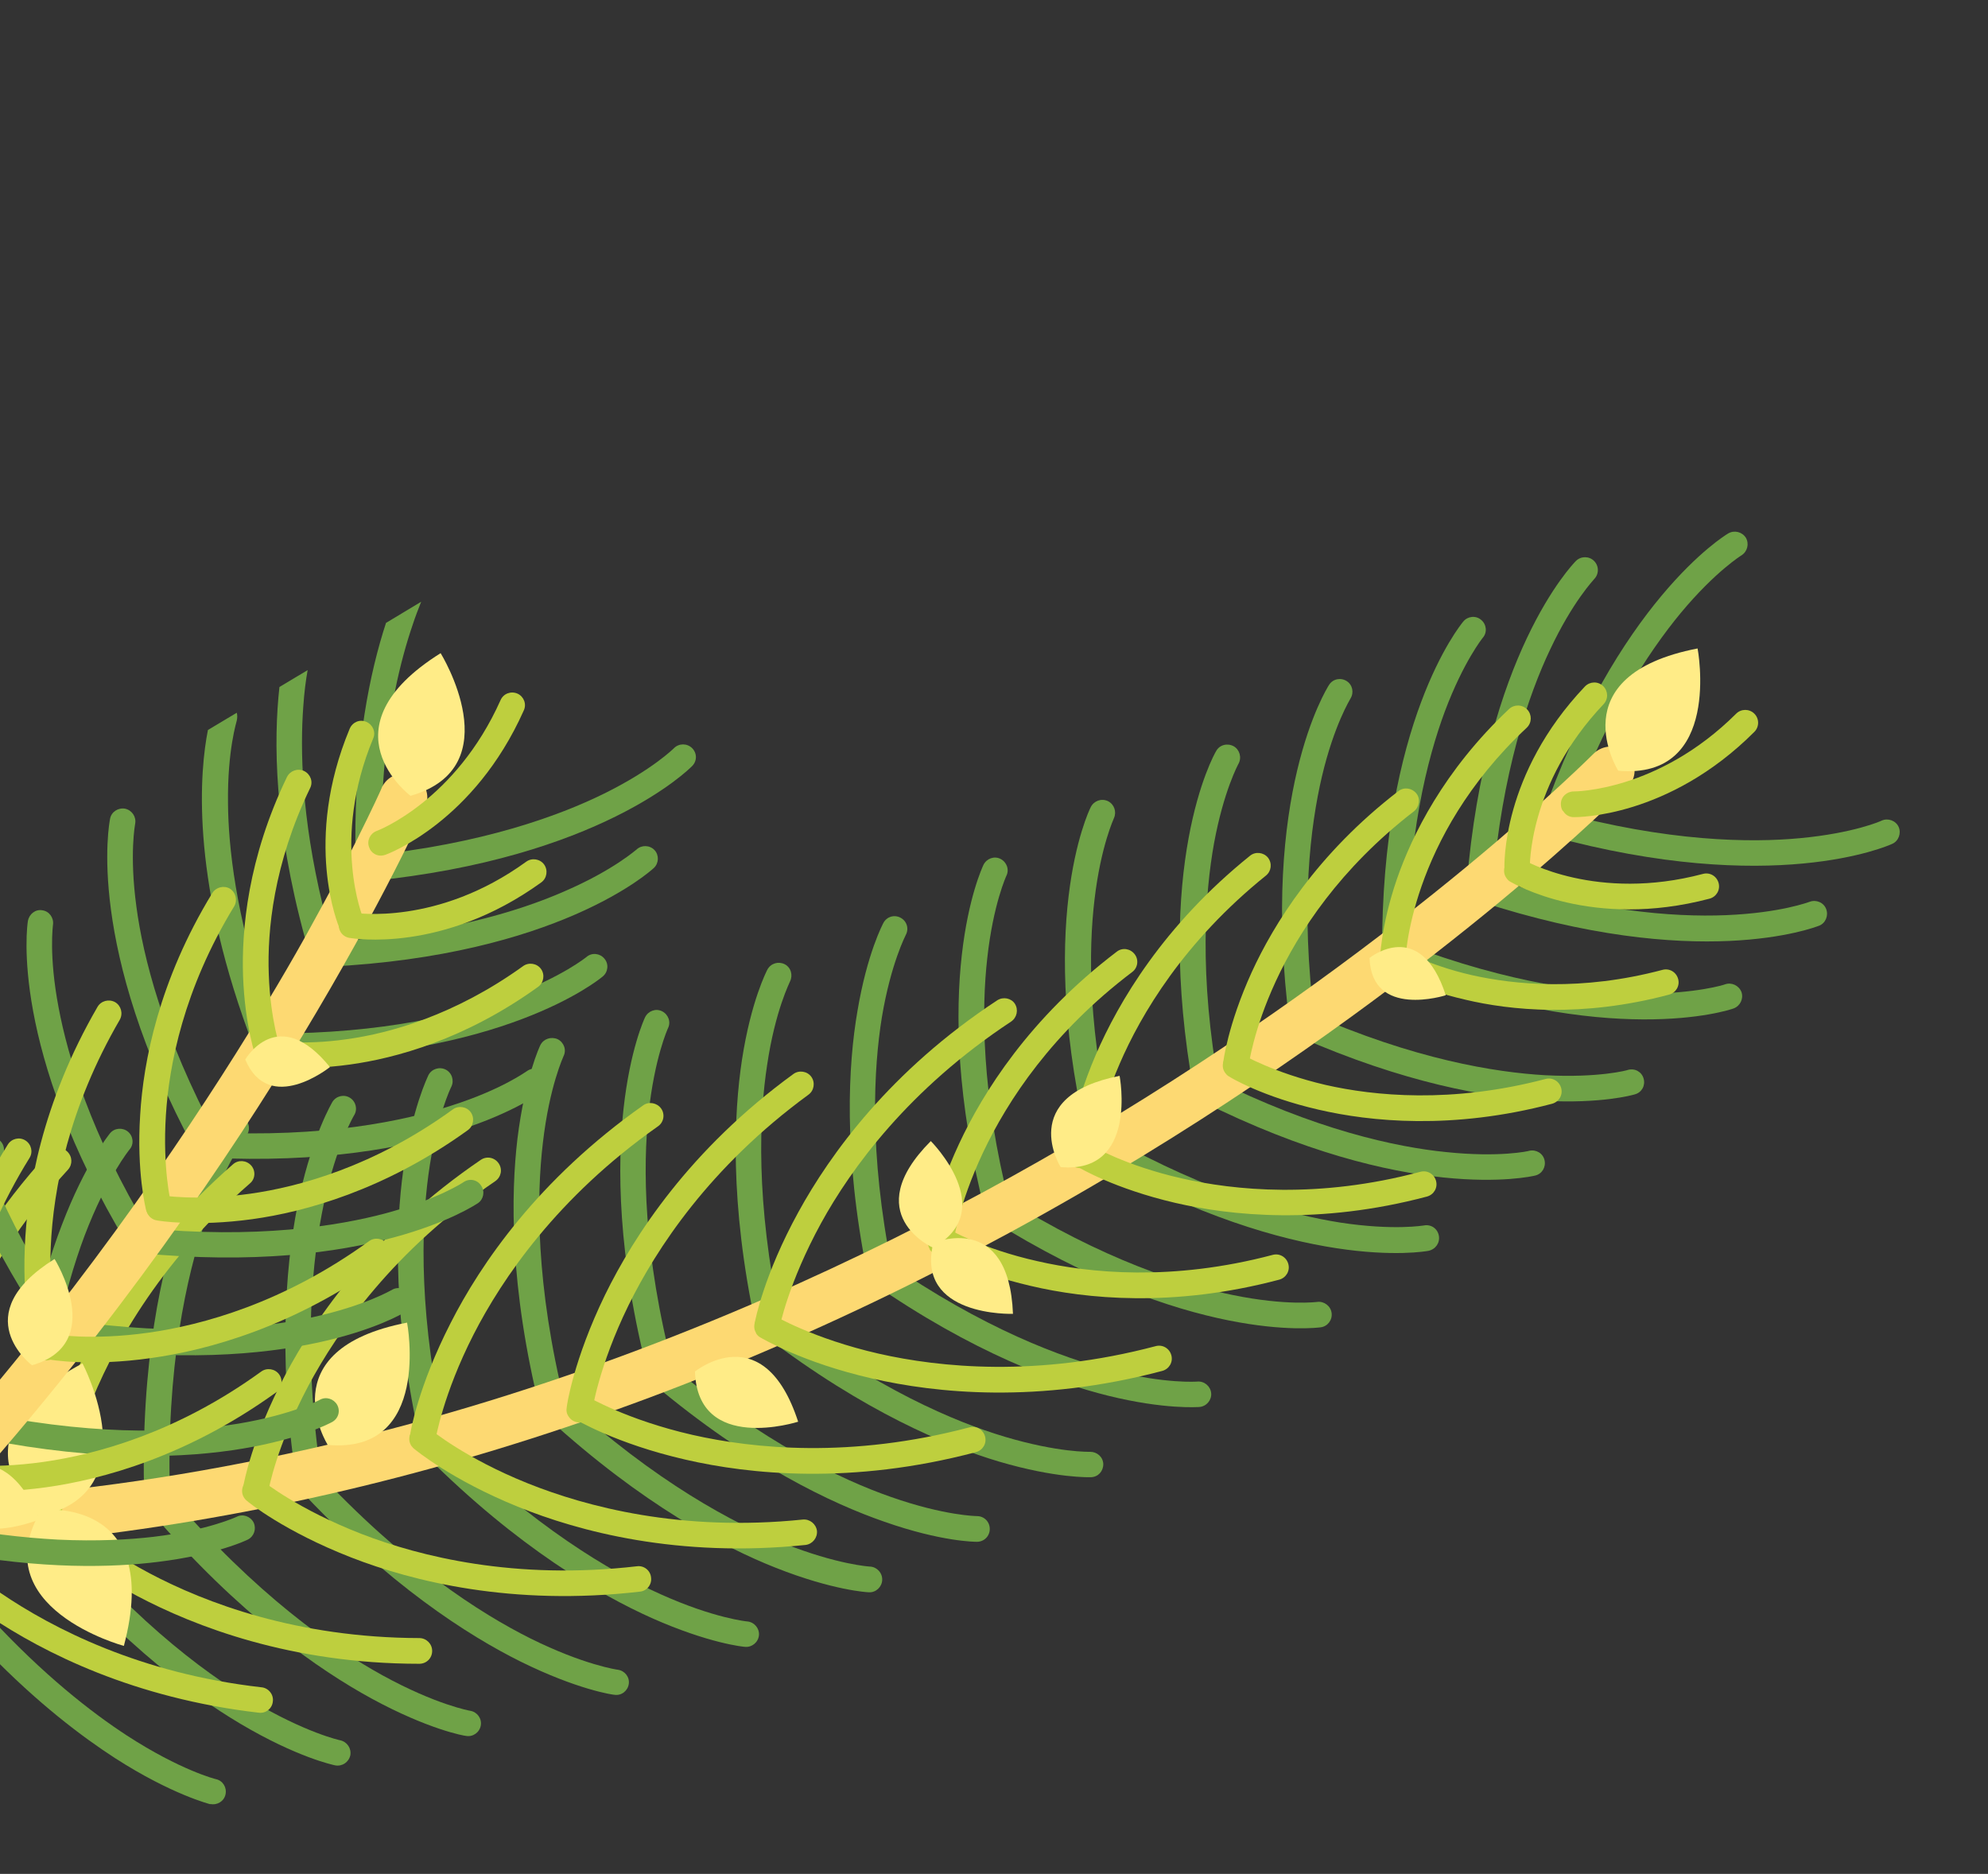 <?xml version="1.0" encoding="UTF-8"?>
<svg id="Layer_2" data-name="Layer 2" xmlns="http://www.w3.org/2000/svg" xmlns:xlink="http://www.w3.org/1999/xlink" viewBox="0 0 63.39 59.76">
  <rect x="0" y="0" width="63.39" height="59.76" fill="#333333" stroke="none"/>
  <defs>
    <style>
      .cls-1 {
        fill: none;
      }

      .cls-2 {
        fill: #becf3e;
      }

      .cls-3 {
        fill: #ffec87;
      }

      .cls-4 {
        fill: #6fa247;
      }

      .cls-5 {
        fill: #fdd972;
      }

      .cls-6 {
        clip-path: url(#clippath);
      }
    </style>
    <clipPath id="clippath">
      <polygon class="cls-1" points="45.37 0 0 27.26 0 53.31 .54 54.21 1.64 56.05 3.88 59.76 13.86 59.76 63.39 30 45.37 0"/>
    </clipPath>
  </defs>
  <g id="Layer_1-2" data-name="Layer 1">
    <g class="cls-6">
      <path class="cls-4" d="M49.18,26.49c-.06-.09-.07-.21-.04-.32.06-.22.28-.34.5-.29,3.55.97,6.18,1,7.76.85,1.71-.16,2.59-.55,2.6-.56.2-.09.45,0,.54.2.09.2,0,.45-.2.54-.15.07-3.81,1.69-10.91-.25-.11-.03-.19-.1-.24-.18"/>
      <path class="cls-4" d="M46.94,28.56c-.06-.1-.08-.22-.04-.34.07-.21.3-.33.51-.26,6.69,2.19,10.25.81,10.29.8.21-.08.45.02.53.23.08.21-.02.45-.22.53-.16.06-3.87,1.5-10.85-.78-.1-.03-.17-.1-.22-.18"/>
      <path class="cls-4" d="M44.28,30.68c-.06-.1-.08-.23-.03-.36.08-.21.32-.31.53-.23,3.42,1.31,6.02,1.59,7.6,1.6,1.71,0,2.62-.29,2.63-.3.21-.07.44.04.52.25.07.21-.04.44-.25.52-.16.06-3.94,1.31-10.78-1.31-.09-.03-.16-.09-.2-.17"/>
      <path class="cls-4" d="M41.23,32.89c-.07-.11-.08-.25-.02-.37.09-.21.33-.3.54-.21,3.35,1.48,5.94,1.89,7.52,1.98,1.71.09,2.63-.16,2.64-.17.22-.06.44.06.5.28s-.06.44-.28.5c-.16.05-4,1.11-10.72-1.84-.08-.04-.14-.09-.19-.16"/>
      <path class="cls-4" d="M38.12,34.96c-.07-.11-.08-.26-.01-.39.1-.2.35-.28.55-.18,3.29,1.65,5.86,2.19,7.44,2.35,1.71.18,2.65-.03,2.66-.04.22-.05.44.08.49.3.05.22-.08.44-.3.49-.16.04-4.06.92-10.65-2.38-.07-.04-.13-.09-.17-.15"/>
      <path class="cls-4" d="M34.81,36.83c-.07-.12-.08-.28,0-.41.11-.2.36-.26.56-.16,3.23,1.82,5.79,2.48,7.37,2.73,1.71.26,2.66.09,2.67.09.22-.04.43.1.47.33.04.22-.1.43-.33.48-.16.03-4.13.72-10.59-2.91-.06-.04-.11-.09-.15-.15"/>
      <path class="cls-4" d="M31.46,38.76c-.08-.13-.08-.29,0-.43.12-.19.37-.25.56-.13,3.16,1.98,5.71,2.78,7.29,3.1,1.71.35,2.68.22,2.69.22.22-.03.43.13.46.35.03.22-.12.43-.35.46-.17.02-4.19.53-10.52-3.44-.06-.03-.1-.08-.13-.14"/>
      <path class="cls-4" d="M27.68,40.77c-.08-.13-.08-.31.01-.44.13-.19.38-.23.57-.1,3.1,2.15,5.63,3.08,7.21,3.48,1.71.43,2.7.35,2.71.35.22-.02.42.15.44.37.02.22-.15.42-.37.44-.04,0-1.1.09-2.92-.36-1.65-.41-4.31-1.37-7.53-3.61-.05-.03-.09-.08-.12-.12"/>
      <path class="cls-4" d="M24.3,42.51c-.08-.14-.08-.32.03-.46.14-.18.39-.21.57-.08,3.04,2.32,5.56,3.38,7.14,3.85,1.71.51,2.71.48,2.72.48.22,0,.41.16.42.39,0,.23-.16.41-.39.42-.04,0-1.11.04-2.94-.5-1.65-.49-4.29-1.59-7.45-4-.04-.03-.08-.07-.1-.11"/>
      <path class="cls-4" d="M20.74,44.03c-.09-.15-.08-.33.04-.47.14-.17.4-.19.57-.05,2.98,2.49,5.48,3.68,7.06,4.23,1.71.6,2.73.61,2.74.61.23,0,.41.18.41.41,0,.23-.18.41-.41.41-.05,0-1.13,0-2.95-.64-1.65-.57-4.28-1.8-7.37-4.4-.04-.03-.06-.06-.09-.1"/>
      <path class="cls-4" d="M17.37,45.12c-.09-.15-.08-.35.05-.48.15-.17.41-.18.58-.03,2.91,2.66,5.41,3.98,6.99,4.61,1.71.68,2.74.74,2.75.74.22.01.4.2.39.43-.01.22-.2.4-.42.39-.05,0-1.15-.06-2.97-.78-1.65-.65-4.26-2.02-7.29-4.79-.03-.03-.05-.06-.07-.09"/>
      <path class="cls-4" d="M13.51,46.35c-.09-.16-.07-.36.06-.5.16-.16.42-.16.58,0,2.85,2.83,5.33,4.28,6.91,4.99,1.71.77,2.76.87,2.77.87.22.02.39.22.37.44-.02.22-.22.39-.44.37-.05,0-1.16-.11-2.98-.92-1.65-.74-4.25-2.23-7.2-5.18-.02-.02-.05-.05-.06-.08"/>
      <path class="cls-4" d="M9.43,47.37c-.1-.16-.07-.38.07-.51.16-.15.42-.14.57.02,2.79,3.01,5.26,4.58,6.84,5.37,1.71.85,2.78,1,2.79,1,.22.03.38.23.35.45-.03.22-.23.38-.45.35-.05,0-1.18-.16-3-1.06-1.65-.82-4.23-2.45-7.12-5.57-.02-.02-.04-.04-.05-.07"/>
      <path class="cls-4" d="M4.79,48.16c-.1-.17-.07-.39.08-.52.17-.15.43-.13.57.04,2.72,3.18,5.18,4.88,6.76,5.75,1.71.94,2.79,1.13,2.8,1.13.22.04.37.25.33.47-.04.22-.25.37-.47.33-.05,0-1.19-.2-3.01-1.19-1.65-.9-4.22-2.66-7.04-5.96-.01-.02-.03-.04-.04-.06"/>
      <path class="cls-4" d="M.67,48.59c-.1-.17-.07-.4.1-.53.18-.14.43-.11.57.06,2.66,3.35,5.1,5.18,6.69,6.12,1.71,1.02,2.81,1.26,2.82,1.26.22.05.36.26.32.48-.05.22-.26.36-.48.32-.05-.01-1.21-.25-3.03-1.33-1.65-.98-4.2-2.88-6.96-6.35-.01-.01-.02-.03-.03-.04"/>
      <path class="cls-4" d="M6.71,57.54s-1.22-.3-3.04-1.47c-1.05-.68-2.47-1.75-4.05-3.38l-2.4-3.99s.08.03.12.05c.04.03.08.06.11.1.03.04.07.09.1.13.01.02.03.04.04.06.09.12.18.24.27.36,0,0,0,0,0,0,.61.79,1.2,1.5,1.78,2.13,1.74,1.89,3.29,3.09,4.41,3.82,1.71,1.11,2.83,1.39,2.84,1.39.22.05.35.27.3.49-.05.22-.27.35-.49.3"/>
      <path class="cls-4" d="M49.18,26.48c-.06-.1-.08-.22-.04-.34,2.42-6.95,5.83-9.05,5.97-9.13.19-.11.44-.05.56.14h0c.11.19.05.44-.14.56,0,0-.83.51-1.93,1.83-1.01,1.22-2.48,3.4-3.69,6.87-.07.21-.31.33-.52.25-.09-.03-.17-.1-.22-.17"/>
      <path class="cls-4" d="M46.83,28.43c-.04-.07-.06-.15-.06-.24.6-7.31,3.36-10.18,3.48-10.3.16-.16.42-.16.58,0,.16.16.16.42,0,.58-.01.02-.68.71-1.4,2.24-.68,1.43-1.54,3.9-1.84,7.55-.02.22-.21.39-.44.37-.14-.01-.25-.09-.32-.2"/>
      <path class="cls-4" d="M44.13,30.58c-.04-.06-.06-.13-.06-.21-.03-7.33,2.48-10.42,2.59-10.55.14-.17.4-.2.57-.05.17.14.2.4.05.57,0,0-.61.75-1.21,2.35-.55,1.48-1.21,4.01-1.19,7.67,0,.23-.18.41-.41.41-.15,0-.28-.08-.35-.2"/>
      <path class="cls-4" d="M41.18,32.8s-.05-.1-.06-.16c-.94-7.28,1.17-10.66,1.26-10.8.12-.19.37-.24.56-.12.19.12.24.37.12.56,0,.01-.52.83-.91,2.49-.36,1.54-.7,4.13-.23,7.77.03.22-.13.43-.35.46-.17.02-.32-.06-.4-.19"/>
      <path class="cls-4" d="M38.12,34.98s-.04-.09-.05-.14c-1.31-7.25.62-10.75.71-10.89.11-.2.36-.26.56-.15.19.11.26.36.15.56,0,0-.47.85-.78,2.54-.28,1.56-.49,4.18.17,7.8.04.22-.11.43-.33.47-.17.03-.34-.05-.42-.19"/>
      <path class="cls-4" d="M34.81,36.83s-.04-.07-.05-.11c-1.78-7.19-.06-10.83.02-10.98.1-.2.34-.29.55-.19.2.1.28.34.19.54,0,.01-.42.89-.62,2.6-.19,1.59-.23,4.23.66,7.83.05.22-.08.44-.3.49-.18.04-.36-.04-.45-.19"/>
      <path class="cls-4" d="M31.46,38.76s-.04-.07-.05-.11c-1.84-7.24-.12-10.92-.05-11.07.1-.2.34-.29.54-.19.2.1.29.34.19.54,0,0-.42.9-.61,2.63-.18,1.6-.2,4.27.72,7.89.06.22-.08.44-.3.49-.18.05-.36-.03-.45-.18"/>
      <path class="cls-4" d="M27.7,40.73s-.04-.08-.05-.13c-.77-3.85-.6-6.67-.31-8.35.31-1.85.81-2.78.83-2.82.11-.2.35-.27.55-.16.2.11.27.35.16.55,0,.01-.47.89-.76,2.62-.26,1.61-.42,4.3.32,8,.04.22-.1.44-.32.48-.17.03-.34-.05-.43-.19"/>
      <path class="cls-4" d="M24.14,42.36s-.04-.08-.05-.12c-.83-3.89-.69-6.74-.43-8.45.29-1.88.79-2.83.81-2.87.11-.2.35-.27.55-.17.2.1.27.35.17.55,0,.02-.47.91-.73,2.67-.25,1.63-.37,4.36.42,8.1.05.22-.09.44-.31.48-.17.04-.35-.04-.43-.19"/>
      <path class="cls-4" d="M20.74,44.03s-.03-.07-.05-.11c-1.02-3.91-1-6.8-.81-8.54.21-1.92.67-2.9.69-2.94.1-.2.34-.29.54-.19.2.1.29.34.19.54,0,0-.43.93-.62,2.73-.18,1.67-.18,4.44.8,8.2.06.22-.07.44-.29.5-.18.05-.36-.03-.45-.18"/>
      <path class="cls-4" d="M17.28,45.11s-.04-.07-.05-.11c-.99-3.98-.94-6.92-.73-8.69.24-1.94.71-2.94.73-2.98.1-.2.34-.28.55-.19.2.1.29.34.19.54,0,.01-.45.95-.66,2.77-.2,1.69-.24,4.51.71,8.34.06.22-.08.44-.3.49-.18.04-.36-.04-.45-.19"/>
      <path class="cls-4" d="M13.49,46.28s-.04-.08-.05-.12c-.93-4.07-.83-7.06-.58-8.85.28-1.97.78-2.97.8-3.02.1-.2.35-.28.55-.18.2.1.28.35.18.55-.01.02-.48.97-.73,2.81-.23,1.72-.32,4.59.58,8.5.05.22-.09.44-.31.49-.18.04-.35-.04-.44-.19"/>
      <path class="cls-4" d="M9.49,47.33s-.05-.1-.05-.15c-.62-4.21-.28-7.24.11-9.04.44-1.98,1.03-2.96,1.05-3,.12-.19.37-.25.56-.13.19.12.25.37.13.56,0,0-.56.93-.96,2.8-.37,1.73-.69,4.64-.09,8.69.03.22-.12.43-.34.46-.17.03-.33-.06-.41-.19"/>
      <path class="cls-4" d="M4.66,47.98c-.03-.06-.06-.12-.06-.2-.13-4.34.57-7.37,1.19-9.14.68-1.96,1.39-2.88,1.42-2.91.14-.18.4-.21.57-.07.18.14.21.39.07.57,0,0-.68.88-1.31,2.73-.58,1.71-1.25,4.62-1.12,8.8,0,.23-.17.41-.39.42-.15,0-.29-.08-.36-.2"/>
      <path class="cls-4" d="M.52,48.57c-.04-.06-.06-.13-.06-.21,0-4.43.82-7.5,1.51-9.29.75-1.97,1.51-2.89,1.54-2.93.14-.17.4-.19.57-.05.17.14.2.4.05.57,0,0-.72.88-1.43,2.74-.65,1.73-1.43,4.68-1.43,8.96,0,.22-.18.41-.41.41-.15,0-.28-.08-.35-.2"/>
      <path class="cls-4" d="M-2.77,48.7l.08.12.2.33.02.03s.02-.05.03-.08c0-.04.01-.07.01-.11h0c0-.11,0-.22,0-.32,0-.06,0-.11,0-.17,0-.2,0-.41,0-.61,0-.36,0-.71,0-1.05,0-.13,0-.25.01-.38.07-1.75.27-3.23.52-4.44.18-.89.39-1.64.6-2.24.32-.97.66-1.68.91-2.15.26-.47.43-.7.43-.71.14-.18.11-.43-.07-.57-.18-.14-.43-.11-.57.07-.03.04-.77,1-1.46,3.05-.5,1.47-1.05,3.76-1.17,6.9-.02.44-.03.9-.03,1.38v.1l.06.1.2.34.06.1.17.29.02.02Z"/>
      <path class="cls-5" d="M-2.77,48.7l.08.12.2.33.02.03.1.17.04.07c.07,0,.14,0,.21-.01h0c.12,0,.25-.01.37-.02,1.19-.07,2.38-.16,3.57-.29,5.75-.61,11.55-1.93,17.29-3.95,5.88-2.06,11.71-4.86,17.35-8.3,5.01-3.06,8.94-6.09,11.35-8.08,2.62-2.17,4.03-3.6,4.09-3.66.3-.3.29-.78,0-1.08-.3-.3-.78-.29-1.08,0-.06.06-5.74,5.76-15.19,11.53-8.39,5.12-21.48,11.3-36.92,12.26-.39.02-.78.05-1.18.06-.05,0-.09,0-.14,0-.15,0-.29.01-.44.02-.05,0-.09,0-.14.02-.01,0-.03,0-.04.01l.2.34.06.1.17.29.02.02Z"/>
      <path class="cls-2" d="M-2.77,48.7l.08.12.2.33.02.03.1.17.04.07.68,1.14c.34.28.74.59,1.19.9.04.03.08.05.12.08,1.74,1.17,4.61,2.62,8.59,3.08.22.03.43-.13.45-.36.03-.22-.14-.43-.36-.45-3.88-.44-6.66-1.88-8.31-3-.68-.47-1.23-.92-1.65-1.3-.04-.04-.09-.08-.13-.12-.08-.08-.16-.15-.23-.22-.1-.1-.2-.2-.28-.28-.08-.08-.14-.15-.2-.22-.08-.09-.13-.15-.16-.19,0-.01-.01-.02-.02-.02,0-.01-.01-.02-.01-.02-.08-.1-.2-.16-.32-.16-.02,0-.03,0-.05,0l.06.1.17.29.02.02Z"/>
      <path class="cls-2" d="M1.21,48.62c-.1-.16-.07-.37.07-.5.16-.16.42-.15.58.01.01.01,1.01,1.04,2.92,2.05,1.76.93,4.68,2.05,8.59,2.06.22,0,.41.18.41.41,0,.23-.18.41-.41.41-4.09,0-7.16-1.19-9.01-2.17-2.02-1.07-3.05-2.14-3.1-2.18-.02-.02-.04-.05-.06-.07"/>
      <path class="cls-2" d="M7.78,47.76c-.09-.14-.08-.33.03-.47.14-.17.4-.2.57-.06.02.02,1.14.91,3.15,1.69,1.86.72,4.89,1.48,8.78,1.03.22-.03.43.13.45.36.03.22-.13.43-.36.45-4.07.47-7.25-.33-9.2-1.09-2.13-.83-3.28-1.76-3.33-1.81-.04-.03-.07-.07-.09-.1"/>
      <path class="cls-2" d="M13.11,46.1c-.09-.15-.08-.34.04-.47.14-.17.4-.19.57-.05.02.02,1.12.93,3.12,1.73,1.85.74,4.87,1.55,8.76,1.15.22-.02.42.14.45.36.02.22-.14.42-.36.45-4.07.42-7.24-.43-9.18-1.22-2.12-.86-3.26-1.81-3.31-1.85-.04-.03-.06-.07-.09-.1"/>
      <path class="cls-2" d="M18.17,45.1c-.08-.12-.08-.29,0-.42.12-.19.37-.25.56-.14.01,0,1.25.74,3.35,1.22,1.94.44,5.05.76,8.83-.24.22-.06.44.07.5.29.06.22-.07.44-.29.5-3.96,1.05-7.22.71-9.26.24-2.23-.51-3.5-1.28-3.56-1.31-.06-.03-.1-.08-.14-.14"/>
      <path class="cls-2" d="M24.11,42.51c-.08-.12-.08-.29,0-.42.12-.19.37-.25.56-.14.01,0,1.25.74,3.35,1.22,1.94.44,5.05.76,8.83-.24.22-.06.44.07.5.29.06.22-.07.44-.29.5-3.96,1.05-7.22.71-9.26.24-2.23-.51-3.5-1.28-3.56-1.31-.06-.03-.1-.08-.14-.14"/>
      <path class="cls-2" d="M29.67,39.75c-.08-.12-.08-.29,0-.42.12-.19.37-.25.56-.14.01,0,1.06.63,2.85,1.03,1.65.38,4.29.65,7.5-.2.22-.06.44.07.5.29.06.22-.07.44-.29.5-3.39.9-6.18.61-7.92.2-1.91-.44-3-1.1-3.05-1.12-.06-.04-.1-.08-.14-.14"/>
      <path class="cls-2" d="M34.23,37.09c-.08-.12-.08-.29,0-.42.12-.19.37-.25.56-.14.02.01,1.08.64,2.89,1.05,1.67.38,4.35.66,7.61-.21.22-.06.44.07.5.29.06.22-.07.44-.29.5-3.43.91-6.26.61-8.03.2-1.93-.45-3.04-1.11-3.09-1.14-.06-.03-.1-.08-.14-.14"/>
      <path class="cls-2" d="M39.05,34.19c-.08-.12-.08-.29,0-.42.12-.19.37-.25.56-.14.01,0,.99.58,2.66.97,1.54.35,4.01.6,7.01-.19.22-.06.44.07.5.29.06.22-.07.44-.29.5-3.18.84-5.8.57-7.44.19-1.79-.41-2.82-1.03-2.86-1.06-.06-.03-.1-.08-.14-.14"/>
      <path class="cls-2" d="M44.07,30.82c-.08-.12-.08-.29,0-.42.12-.19.37-.25.56-.14.02,0,.86.51,2.31.84,1.34.3,3.47.52,6.07-.17.22-.06.44.07.5.29.06.22-.07.44-.29.5-2.78.74-5.07.5-6.5.16-1.57-.36-2.47-.9-2.51-.92-.06-.03-.1-.08-.14-.14"/>
      <path class="cls-2" d="M48.02,27.98c-.08-.12-.08-.29,0-.42.12-.19.37-.25.56-.14.03.02,2.33,1.35,5.72.45.22-.06.44.07.5.29.06.22-.07.44-.29.5-3.75.99-6.24-.48-6.35-.54-.06-.03-.1-.08-.14-.14"/>
      <path class="cls-2" d="M49.83,25.86c-.04-.06-.06-.14-.06-.22,0-.23.19-.4.41-.4.03,0,2.69,0,5.18-2.48.16-.16.42-.16.58,0s.16.42,0,.58c-2.74,2.74-5.64,2.72-5.76,2.72-.15,0-.27-.08-.34-.2"/>
      <path class="cls-2" d="M-2.77,48.7l.08.12s.03-.05.04-.07c.03-.06.04-.13.04-.2,0,0,0-.03,0-.07,0,0,0-.01,0-.02,0-.1,0-.3.01-.56.01-.26.04-.6.09-1,.02-.14.04-.28.06-.44.07-.43.17-.92.31-1.45.51-1.93,1.67-4.83,4.31-7.71.15-.17.14-.42-.03-.58-.16-.15-.42-.14-.57.02-1.67,1.82-2.78,3.65-3.5,5.26-.48,1.06-.8,2.02-1.01,2.83-.15.56-.25,1.07-.32,1.53-.07.46-.12.86-.14,1.19,0,.03,0,.05,0,.07l.09.15.03.06.06.1.2.34.06.1.17.29.02.02Z"/>
      <path class="cls-2" d="M1.2,48.58c-.04-.07-.06-.15-.06-.23,0-.06.09-1.55.91-3.68.75-1.95,2.3-4.85,5.38-7.54.17-.15.43-.13.58.04.15.17.13.43-.04.57-2.96,2.58-4.44,5.35-5.16,7.22-.77,2.01-.85,3.41-.85,3.43-.01.23-.2.4-.43.39-.14,0-.26-.08-.33-.2"/>
      <path class="cls-2" d="M7.81,47.67c-.05-.08-.07-.18-.05-.28.01-.06.27-1.53,1.34-3.55.98-1.85,2.85-4.55,6.23-6.85.19-.13.44-.08.57.11.13.19.08.44-.11.57-3.23,2.2-5.02,4.77-5.96,6.53-1.01,1.91-1.27,3.32-1.27,3.34-.04.22-.25.37-.47.33-.12-.02-.22-.09-.28-.19"/>
      <path class="cls-2" d="M13.13,46.02c-.05-.08-.07-.18-.05-.27,0-.06.25-1.53,1.29-3.56.95-1.87,2.79-4.58,6.14-6.94.18-.13.44-.08.57.1.13.18.09.44-.1.57-3.21,2.26-4.97,4.86-5.88,6.64-.98,1.92-1.2,3.31-1.21,3.32-.03.22-.24.37-.47.34-.12-.02-.23-.09-.29-.19"/>
      <path class="cls-2" d="M18.12,45.16c-.05-.08-.07-.17-.05-.27,0-.06.22-1.53,1.22-3.59.92-1.88,2.7-4.64,6.01-7.05.18-.13.44-.09.57.09.13.18.09.44-.09.57-3.16,2.31-4.86,4.93-5.74,6.72-.95,1.94-1.16,3.36-1.16,3.38-.03.22-.24.38-.46.35-.13-.02-.23-.09-.29-.19"/>
      <path class="cls-2" d="M24.12,42.45c-.05-.08-.07-.18-.05-.28.01-.06.29-1.52,1.39-3.52,1.01-1.84,2.92-4.5,6.34-6.75.19-.12.44-.07.56.11.12.19.07.44-.12.57-3.26,2.15-5.1,4.68-6.06,6.43-1.04,1.9-1.32,3.3-1.32,3.32-.04.22-.25.37-.48.33-.12-.02-.22-.09-.27-.19"/>
      <path class="cls-2" d="M29.65,39.84c-.05-.08-.07-.16-.06-.26,0-.05.16-1.32.99-3.1.76-1.63,2.24-4.01,5.03-6.13.18-.14.43-.1.57.08.14.18.1.44-.08.57-5.08,3.85-5.7,8.62-5.71,8.67-.03.22-.23.38-.45.36-.13-.02-.24-.09-.3-.19"/>
      <path class="cls-2" d="M34.09,37.05c-.04-.07-.06-.16-.06-.25,0-.05.13-1.34.91-3.16.72-1.67,2.16-4.13,4.92-6.35.17-.14.43-.11.57.06.14.18.11.43-.06.57-2.62,2.11-3.99,4.43-4.67,6.01-.74,1.71-.86,2.94-.86,2.95-.02.22-.22.39-.44.37-.13-.01-.25-.09-.31-.2"/>
      <path class="cls-2" d="M39.06,34.17c-.04-.07-.07-.16-.06-.25,0-.05.15-1.24.91-2.91.7-1.53,2.08-3.78,4.68-5.78.18-.14.43-.1.57.07s.1.43-.07.57c-4.72,3.64-5.27,8.09-5.28,8.14-.03.22-.23.38-.45.36-.13-.01-.24-.09-.3-.19"/>
      <path class="cls-2" d="M44.06,30.88c-.04-.06-.06-.14-.06-.22,0-.05.02-1.1.54-2.62.48-1.39,1.49-3.46,3.58-5.43.16-.15.42-.15.58.02.15.16.15.42-.02.58-3.77,3.53-3.87,7.43-3.87,7.46,0,.23-.19.41-.41.4-.15,0-.27-.08-.34-.2"/>
      <path class="cls-2" d="M48.03,27.91c-.03-.06-.05-.12-.06-.19,0-.12-.1-3.02,2.57-5.83.16-.16.41-.17.58-.01.16.16.17.41.01.58-2.42,2.55-2.35,5.21-2.35,5.24,0,.22-.17.41-.39.42-.15,0-.29-.07-.37-.2"/>
      <path class="cls-3" d="M1.32,48.15s3.89-.44,2.63,4.34c0,0-4.5-1.21-2.63-4.34"/>
      <path class="cls-3" d="M22.16,43.74s2.19-1.78,3.29,1.6c0,0-3.21,1.03-3.29-1.6"/>
      <path class="cls-3" d="M43.67,30.55s1.62-1.32,2.43,1.19c0,0-2.37.76-2.43-1.19"/>
      <path class="cls-3" d="M1.24,48.36s-2.97-2.56,1.39-4.88c0,0,2.18,4.12-1.39,4.88"/>
      <path class="cls-3" d="M29.76,39.64s2.41-1.04,2.54,2.26c0,0-3.12.11-2.54-2.26"/>
      <path class="cls-3" d="M29.75,39.79s-2.4-1.06-.07-3.4c0,0,2.21,2.21.07,3.4"/>
      <path class="cls-3" d="M10.45,46.08s-1.91-3.04,2.53-3.9c0,0,.8,4.2-2.53,3.9"/>
      <path class="cls-3" d="M51.6,24.58s-1.91-3.04,2.53-3.9c0,0,.8,4.2-2.53,3.9"/>
      <path class="cls-3" d="M33.82,37.22s-1.42-2.26,1.88-2.91c0,0,.6,3.13-1.88,2.91"/>
      <path class="cls-4" d="M11.42,27.91s-.05-.11-.06-.17c-.02-.22.14-.42.36-.45,3.66-.37,6.12-1.28,7.54-1.98,1.54-.76,2.22-1.44,2.23-1.45.16-.16.42-.16.58,0,.16.16.16.41,0,.57-.12.12-2.95,2.94-10.27,3.67-.16.02-.31-.06-.39-.2"/>
      <path class="cls-4" d="M10.07,30.65c-.03-.06-.05-.12-.06-.19-.01-.23.16-.42.39-.43,3.66-.19,6.16-.97,7.61-1.61,1.57-.68,2.28-1.33,2.29-1.33.16-.15.42-.14.57.02.15.16.14.42-.02.57-.12.11-3.08,2.79-10.4,3.15-.16,0-.3-.07-.37-.2"/>
      <path class="cls-4" d="M8.34,33.58c-.04-.06-.06-.13-.06-.21,0-.23.18-.41.41-.41,7.04,0,9.98-2.42,10.01-2.44.17-.15.43-.12.57.05.15.17.12.43-.05.57-.13.11-3.21,2.63-10.54,2.64-.15,0-.28-.08-.35-.2"/>
      <path class="cls-4" d="M6.29,36.73c-.04-.07-.06-.15-.06-.23.01-.23.2-.4.43-.39,3.66.18,6.22-.36,7.73-.85,1.63-.52,2.4-1.1,2.41-1.1.18-.13.44-.1.57.08.14.18.1.43-.08.57-.13.1-3.34,2.47-10.67,2.11-.14,0-.26-.08-.33-.2"/>
      <path class="cls-4" d="M4.13,39.78c-.04-.07-.07-.16-.06-.25.02-.22.22-.39.45-.37,3.66.36,6.26-.06,7.79-.47,1.66-.45,2.46-.98,2.47-.99.19-.13.44-.08.56.11.13.18.08.44-.1.56-.14.09-3.47,2.31-10.8,1.59-.13-.01-.25-.09-.31-.2"/>
      <path class="cls-4" d="M1.7,42.71c-.05-.08-.07-.17-.05-.27.03-.22.24-.38.46-.34,3.66.54,6.29.25,7.85-.09,1.69-.37,2.52-.87,2.53-.87.19-.12.44-.06.56.14h0c.12.19.06.44-.13.56-.14.09-3.6,2.15-10.93,1.07-.13-.02-.23-.09-.29-.19"/>
      <path class="cls-4" d="M-.74,45.72c-.05-.08-.07-.19-.05-.29.04-.22.26-.36.48-.32,3.66.72,6.33.55,7.92.29,1.72-.29,2.58-.75,2.59-.76.2-.11.44-.03.55.16.11.2.04.44-.16.55-.15.08-3.72,1.99-11.06.55-.12-.02-.21-.09-.27-.19"/>
      <path class="cls-4" d="M-2.77,48.7l.08.12.2.33.02.03.1.17c.09.02.17.04.25.05,0,0,0,0,0,0,.17.03.33.07.5.1,2.98.56,5.22.49,6.66.31,1.87-.23,2.82-.69,2.86-.71.2-.1.28-.34.19-.54-.1-.2-.34-.29-.54-.19,0,0-.9.43-2.65.64-.78.09-1.8.15-3.06.09-1.09-.06-2.37-.2-3.81-.5-.15-.03-.31-.06-.47-.1-.05-.01-.1-.02-.16-.04,0,0-.01,0-.02,0-.09-.02-.17-.04-.26-.06-.02,0-.04-.01-.06-.02l.17.29.02.02Z"/>
      <path class="cls-4" d="M11.77,28.11c-.15,0-.29-.08-.36-.2-.04-.06-.06-.12-.06-.2-.01-.29-.02-.58-.02-.85-.01-3.11.46-5.41.98-7l1.12-.67c-.09.23-.19.48-.28.76-.38,1.12-.8,2.81-.94,5.12-.05.8-.07,1.67-.04,2.62,0,.22-.17.41-.4.42"/>
      <path class="cls-4" d="M10.38,30.75c-.18.05-.37-.03-.46-.18-.02-.03-.03-.06-.04-.1-.06-.19-.11-.38-.16-.57-.98-3.6-1-6.27-.81-7.99l.9-.54c-.06.33-.11.72-.14,1.17-.1,1.36-.06,3.5.62,6.33.11.44.23.9.37,1.38.06.21-.06.44-.28.5"/>
      <path class="cls-4" d="M8.66,33.71c-.19.07-.4,0-.5-.17-.01-.02-.02-.04-.03-.06-.07-.19-.14-.37-.21-.55-1.86-5.09-1.54-8.39-1.29-9.65l.92-.55c.02.08.02.16,0,.25,0,.02-.3.93-.28,2.63.01,1.39.25,3.59,1.21,6.43.13.38.27.76.42,1.16.08.21-.02.45-.23.53"/>
      <path class="cls-4" d="M6.21,36.67s0-.01-.01-.02c-3.48-6.46-2.72-10.38-2.69-10.54.04-.22.26-.36.48-.32.22.05.36.26.32.48,0,.01-.19.96.04,2.65.21,1.57.83,4.11,2.57,7.34.11.2.03.44-.17.55-.19.1-.43.04-.54-.15"/>
      <path class="cls-4" d="M4.06,39.68C.31,33.45.86,29.54.89,29.37c.04-.22.24-.38.46-.34.22.03.37.24.34.46,0,.02-.14.97.18,2.65.29,1.54,1.02,4.02,2.88,7.11.02.04.05.08.07.11h0c.12.19.05.44-.14.56-.19.12-.44.06-.56-.14-.02-.04-.05-.08-.07-.12"/>
      <path class="cls-4" d="M.62,41.04c-3.08-5.12-2.82-8.41-2.81-8.56.02-.22.22-.39.44-.37.22.02.39.22.37.44,0,.01-.08.98.35,2.65.39,1.55,1.3,4.03,3.42,7.07.13.19.08.44-.1.57-.18.13-.44.08-.57-.1-.41-.59-.78-1.15-1.1-1.7"/>
      <path class="cls-4" d="M-1.94,43.88c-3.04-5.05-2.81-8.31-2.79-8.46.02-.23.22-.39.44-.37.22.02.39.22.37.44,0,.02-.07,1,.37,2.67.41,1.56,1.34,4.06,3.5,7.11.13.18.09.44-.1.57-.18.13-.44.09-.57-.1-.45-.64-.86-1.27-1.22-1.86"/>
      <path class="cls-5" d="M-2.77,48.7l.08.12.2.33s.03-.03.04-.05c.02-.02.04-.04.05-.06.05-.05.1-.1.14-.16.09-.1.18-.19.27-.29.24-.26.47-.51.7-.77,5.03-5.61,8.68-11.05,10.91-14.75,2.62-4.34,3.89-7.2,3.94-7.32.17-.39,0-.84-.39-1.01-.36-.16-.77-.02-.96.31-.02.03-.03.05-.04.08,0,.01-.28.63-.82,1.71-.28.55-.63,1.23-1.05,2-.18.33-.37.67-.57,1.04-.37.66-.78,1.37-1.24,2.13-.06.09-.11.19-.17.29-.12.2-.24.4-.37.61-2.23,3.61-5.7,8.69-10.38,13.91-.02.02-.04.04-.05.06-.25.28-.51.57-.77.85,0,0,0,0,0,0,0,.01-.02.02-.03.03l.03.06.06.1.2.34.06.1.17.29.02.02Z"/>
      <path class="cls-2" d="M-2.05,47.28c-.05-.08-.07-.18-.05-.28.04-.22.25-.37.47-.33.01,0,1.21.21,3.03-.05,1.68-.24,4.24-.93,6.93-2.88.18-.13.44-.09.57.09.13.18.09.44-.09.57-2.84,2.05-5.55,2.78-7.33,3.03-1.94.27-3.2.05-3.25.04-.12-.02-.22-.09-.28-.19"/>
      <path class="cls-2" d="M1.25,43.16c-.05-.08-.07-.18-.05-.28.04-.22.25-.37.47-.33.01,0,1.23.21,3.07-.05,1.7-.24,4.3-.94,7.03-2.92.18-.13.44-.09.57.09.13.18.09.44-.09.57-2.88,2.08-5.63,2.82-7.43,3.07-1.96.28-3.24.05-3.29.04-.12-.02-.22-.09-.28-.19"/>
      <path class="cls-2" d="M4.72,38.73c-.05-.08-.07-.18-.05-.28.04-.22.25-.37.47-.33.01,0,1.13.19,2.83-.05,1.57-.22,3.96-.87,6.47-2.69.18-.13.44-.09.57.09s.09.44-.09.57c-2.66,1.92-5.21,2.61-6.87,2.84-1.82.25-3,.05-3.05.04-.12-.02-.22-.09-.28-.19"/>
      <path class="cls-2" d="M8.2,33.79c-.05-.08-.07-.18-.05-.28.04-.22.25-.37.47-.33.02,0,.99.17,2.45-.04,1.36-.19,3.43-.76,5.61-2.33.18-.13.44-.09.57.09.13.18.09.44-.09.57-2.33,1.68-4.55,2.28-6.01,2.48-1.59.22-2.63.04-2.67.03-.12-.02-.22-.09-.28-.19"/>
      <path class="cls-2" d="M10.86,29.72c-.05-.08-.07-.18-.05-.28.04-.22.25-.37.47-.33.04,0,2.66.43,5.5-1.63.18-.13.44-.09.57.09.13.18.09.44-.09.57-3.14,2.27-6,1.79-6.12,1.77-.12-.02-.22-.09-.28-.19"/>
      <path class="cls-2" d="M11.8,27.09s-.02-.05-.03-.07c-.08-.21.03-.44.24-.52.04-.01,2.52-.97,3.95-4.17.09-.21.33-.3.54-.21.2.09.3.33.2.54-1.58,3.54-4.3,4.56-4.41,4.6-.19.07-.39,0-.49-.17"/>
      <path class="cls-2" d="M-2.03,47.37s-.04-.07-.05-.11c-.01-.05-.32-1.29-.18-3.24.12-1.79.66-4.55,2.51-7.52.12-.19.37-.25.56-.13.19.12.25.37.13.56-1.75,2.82-2.26,5.42-2.38,7.11-.13,1.83.16,3.01.16,3.03.06.22-.08.44-.3.49-.18.04-.36-.04-.45-.19"/>
      <path class="cls-2" d="M1.11,43.18s-.03-.06-.04-.1c-.01-.05-.36-1.3-.28-3.28.07-1.82.54-4.62,2.32-7.69.11-.19.36-.26.56-.15.19.11.26.36.15.56-3.25,5.59-1.97,10.3-1.96,10.35.06.22-.07.44-.28.5-.18.05-.37-.03-.46-.18"/>
      <path class="cls-2" d="M4.71,38.71s-.03-.07-.05-.11c-.01-.05-.31-1.21-.19-3.05.1-1.68.59-4.27,2.3-7.07.12-.19.37-.25.56-.14.19.12.25.37.14.56-1.62,2.65-2.08,5.08-2.18,6.66-.11,1.71.16,2.82.17,2.83.05.22-.07.44-.29.5-.18.05-.36-.03-.45-.18"/>
      <path class="cls-2" d="M8.21,33.84s-.02-.05-.03-.07c-.02-.04-.37-1.03-.43-2.64-.05-1.47.15-3.76,1.4-6.35.1-.2.34-.29.55-.19.2.1.29.34.19.54-1.17,2.42-1.37,4.56-1.32,5.93.05,1.49.38,2.42.38,2.42.08.21-.03.44-.24.52-.19.07-.39,0-.49-.17"/>
      <path class="cls-2" d="M10.85,29.66s-.02-.03-.02-.05c-.05-.11-1.17-2.79.32-6.37.09-.21.32-.31.53-.22.21.09.31.33.22.53-1.35,3.24-.33,5.7-.32,5.73.09.21,0,.45-.21.53-.19.08-.41,0-.51-.16"/>
      <path class="cls-3" d="M7.82,33.79s1.04-1.81,2.7.24c0,0-1.94,1.56-2.7-.24"/>
      <path class="cls-3" d="M-1.91,47.25s1.88-1.84,3.18,1.2c0,0-2.88,1.22-3.18-1.2"/>
      <path class="cls-3" d="M13.09,25.38s-2.87-2.15.96-4.55c0,0,2.25,3.63-.96,4.55"/>
      <path class="cls-3" d="M1.02,43.54s-2.14-1.6.72-3.39c0,0,1.68,2.7-.72,3.39"/>
    </g>
  </g>
</svg>
